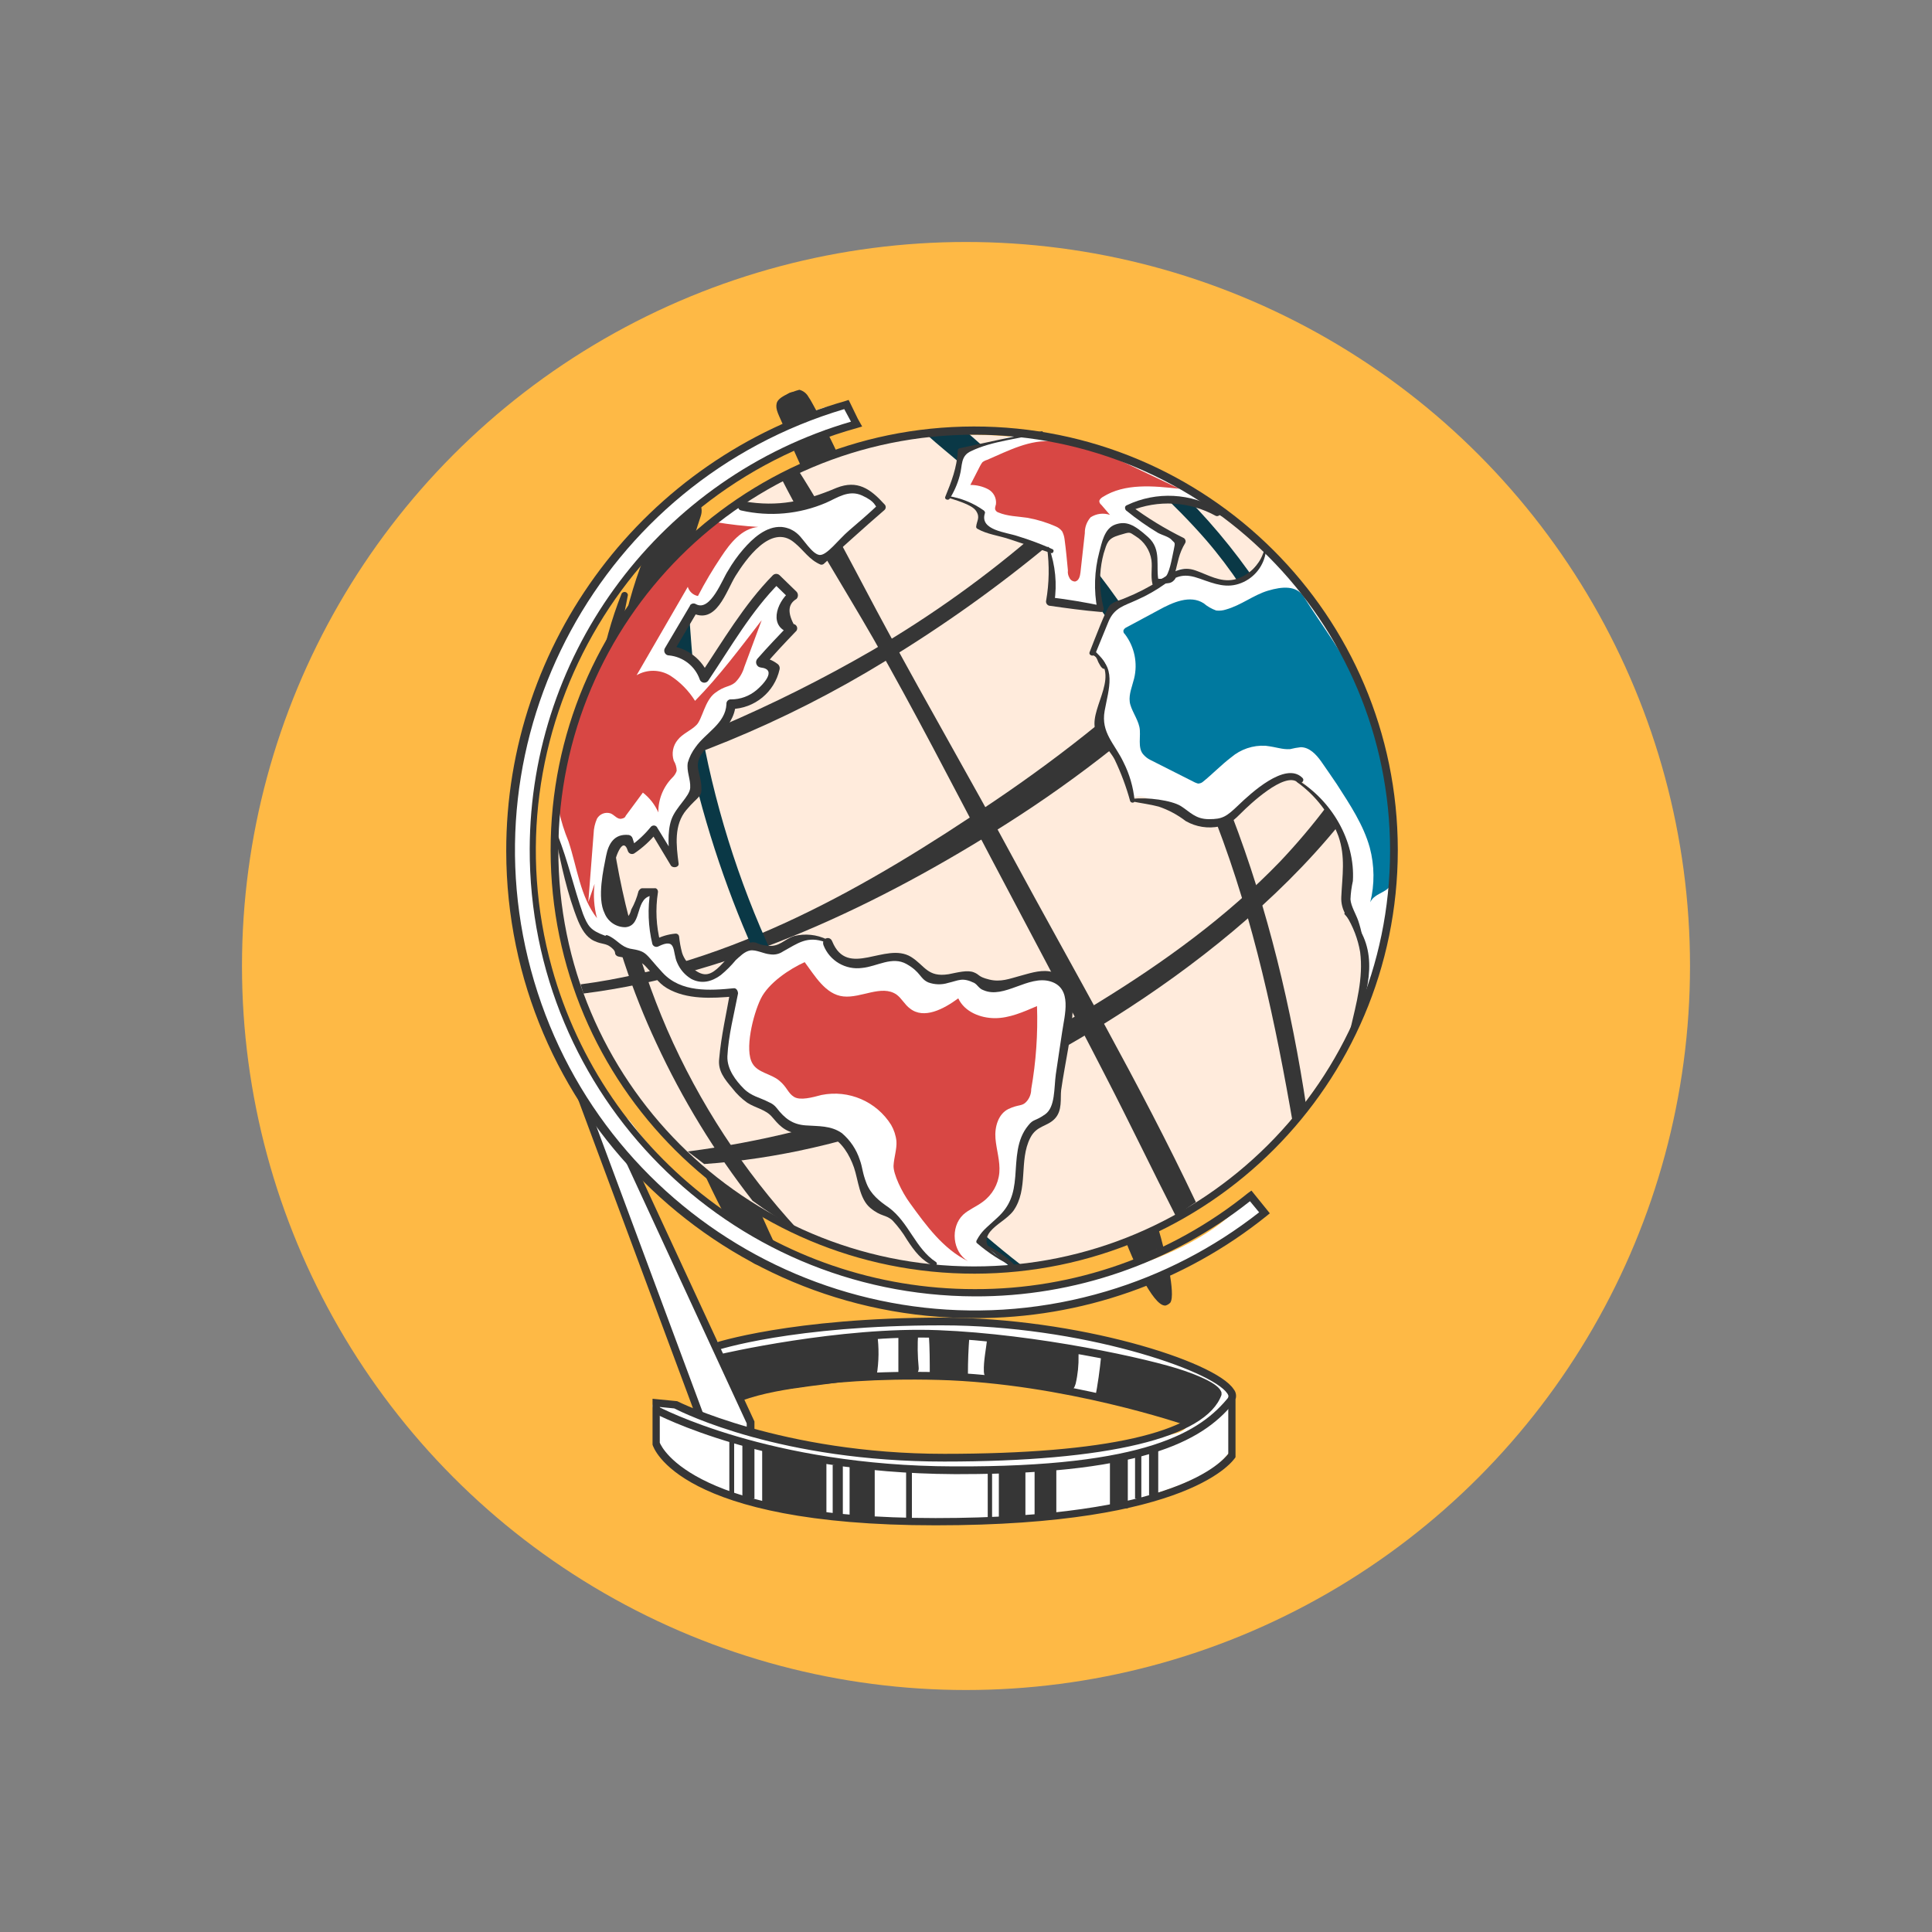 <?xml version="1.0" encoding="UTF-8"?> <svg xmlns="http://www.w3.org/2000/svg" id="_Слой_1" data-name=" Слой 1" viewBox="0 0 400 400"><rect x="0" y="0" width="400" height="400" fill="#808080" stroke="none"/> <defs> <style> .cls-1 { fill: #d84744; } .cls-2 { fill: #fff; } .cls-3 { fill: #00799f; } .cls-4 { fill: #363636; } .cls-5 { fill: #ffebdc; } .cls-6 { fill: #feb945; } .cls-7 { fill: #0a3846; } .cls-8 { fill: #038187; } </style> </defs> <circle class="cls-6" cx="200" cy="200" r="149.9"></circle> <path class="cls-8" d="m156.7,252.1c-4.8-10.7-10.5-20.5-14-31.8-3.34-11.03-5.85-22.29-7.5-33.7-1.89-12.04-2.8-24.21-2.7-36.4.2-12.7,2.6-24.5,5.4-36.8,0-.44-.35-.8-.79-.81h0c-.3,0-.57.15-.71.41-8.3,22.7-6.1,49.5-2.4,72.8,1.87,12.06,4.51,23.98,7.9,35.7,3.1,10.5,7,22.6,14.3,31,.11.14.31.16.45.05s.16-.31.05-.45h0Z"></path> <path class="cls-4" d="m128.7,122.9c-8.5,21.3-7.5,47.5-2.8,69.6,2.42,11.23,6.08,22.17,10.9,32.6,4.7,10.3,10.4,20.9,19.4,28.2.4.3,1-.2.6-.6-8.4-7.6-13.5-17.4-18-27.6-4.7-10.67-8.29-21.79-10.7-33.2-2.31-11.01-3.38-22.25-3.2-33.5.3-12.1,2.8-23.4,5.1-35.2-.03-.39-.37-.67-.75-.64-.23.02-.43.15-.55.34Z"></path> <path class="cls-4" d="m160.3,257.3c-11.4-23.9-17.2-50.3-20.5-76.5s-2.8-49.8,5.3-74c1.2-3.8-4.3-5.9-6.2-2.7-13.7,23-13.8,50.4-10.4,76.3,3.7,28.3,11.7,55.4,26.5,80,2,3.5,7,.4,5.3-3.1h0Z"></path> <path class="cls-2" d="m258,248.5c-6.6,7.2-15.7,11.3-25.1,14.3s-19.3,4.1-29.1,4.5c-3.46.23-6.93.27-10.4.1-10.76-.78-21.22-3.85-30.7-9-.18.46-.7.69-1.16.51h0c-4.79-2.69-9.4-5.7-13.8-9-4.1-3.2-7.5-7.2-11.7-10.1-.42-.29-.55-.85-.3-1.3l-1.5-1.6c-1.4-1.5-2.6-3.3-3.9-4.9l-1.1-1c-2.2-2.1-4.05-4.53-5.5-7.2-14.38-24.53-17.02-54.21-7.2-80.9,9.9-26.2,33.4-46.7,60.3-54.6.6-1.7-1-3.6-2.9-4.1s-3.7.3-5.4.9c-50.22,19.28-75.3,75.62-56.03,125.84,2.43,6.32,5.51,12.37,9.19,18.05,12.21,18.79,30.66,32.67,52.1,39.2,21.73,6.66,45.11,5.53,66.1-3.2,8-3.3,15.6-7.9,21.5-14.3-.71-1.24-1.98-2.06-3.4-2.2h0Z"></path> <path class="cls-5" d="m114.2,176.1c0-48.1,38.4-86.1,86.5-86.1s87.6,36.8,87.6,84.9-39.2,88.1-87.2,88.1c-47.94.06-86.84-38.76-86.9-86.7h0s0-.2,0-.2Z"></path> <path class="cls-4" d="m247.6,248.9c-11.6-24.5-25.5-48.4-38.2-71.9-8.4-15.6-17.3-30.9-25.7-46.5-6-11-11.7-22.7-18.6-33.4-.96.88-2.04,1.62-3.2,2.2,5.7,11.2,12.7,22.1,18.9,32.9,8.5,14.9,16.3,30.1,24.3,45.3s16.1,30.3,23.9,45.5c4.9,9.5,9.6,19.3,14.5,28.9,1.3-1.09,2.67-2.09,4.1-3Z"></path> <path class="cls-4" d="m274.8,166.8c-3.04,4.05-6.32,7.92-9.8,11.6-11,11.4-24,20.8-37.5,29.1-26.2,16.1-54.8,27-85.1,30.9l3.4,2.6c30.3-2.1,59.7-14.3,85.1-30.5,16.3-10.3,33.4-23.8,46.4-39.8-.72-1.37-1.55-2.68-2.5-3.9h0Z"></path> <path class="cls-7" d="m265.2,117.6c-.9-1.1-1.9-2.2-2.9-3.2-1.9,2.3-3.7,4.7-5.6,6.9h0l1.3-.4,6.3-.5c.6-.7,1.1-1.5,1.6-2.2l-.7-.6h0Z"></path> <path class="cls-4" d="m227.8,150.9c-.16-.32-.29-.66-.4-1-7,5.7-14.2,11-21.6,16-26.1,17.7-54.3,33.8-85.6,37.9l.6,1.9c31-3.9,61.8-18.7,87.7-35.2,7.53-4.78,14.81-9.96,21.8-15.5-.68-1.45-1.52-2.83-2.5-4.1h0Z"></path> <path class="cls-4" d="m217.5,112.2l-.7-.7-1.7-1.6c-10.73,9.33-22.32,17.63-34.6,24.8-20.28,11.73-41.9,20.96-64.4,27.5-.1.8-.3,1.6-.4,2.4,23.92-5.56,46.78-14.94,67.7-27.8,12.02-7.31,23.49-15.5,34.3-24.5,0,0-.2-.1-.2-.1Z"></path> <path class="cls-7" d="m243.3,100.7l-4.2.2c3.7,3.5,7.3,7.1,10.6,10.9,2.6,3.01,5,6.19,7.2,9.5l1.1-.3h2.4c-4.98-7.34-10.71-14.15-17.1-20.3h0Z"></path> <path class="cls-7" d="m222.7,112.9c-.97,1.17-2.71,1.35-3.9.4l-.7-.6h0l-.6-.6-.7-.7c-1.57-1.48-3.24-2.85-5-4.1l2.7,2.7c8.17,8.87,15.5,18.48,21.9,28.7.76-1.15,2.16-1.71,3.5-1.4-5.05-8.6-10.8-16.76-17.2-24.4h0Z"></path> <path class="cls-7" d="m192,90.1c2.2,2,4.6,3.9,6.9,5.9.4-2,2.3-3.2,4.3-3.7h.2l-3.3-2.9c-2.67.48-5.38.71-8.1.7h0Z"></path> <path class="cls-4" d="m270.5,229.4c-3.1-20.6-8-41.2-15.5-60.7-.84.69-1.78,1.23-2.8,1.6h-.4c7.8,20.3,12.3,41.5,16,63,1-1.3,1.8-2.6,2.7-3.9h0Z"></path> <path class="cls-7" d="m207.8,263.1c1.11-.62,2.34-1.03,3.6-1.2-20.2-15.7-36.9-35.1-48.6-58.3-7.73-15.28-13.38-31.52-16.8-48.3-2.8-14.2-3.3-28.4-4.2-42.6-.97,1.4-2.11,2.68-3.4,3.8-.5,29.7,8.4,62.1,21,87.5,11.3,22.9,27.6,44,48.2,59.3,0-.1.1-.1.2-.2h0Z"></path> <path class="cls-4" d="m155.8,248.6c3,2.21,6.14,4.21,9.4,6-11.28-12.23-20.44-26.25-27.1-41.5-6.42-14.88-10.5-30.67-12.1-46.8-1.1-11.9-.2-23.3.9-35-1.81,4.02-3.41,8.12-4.8,12.3l-.2.4c-2,24.5,4.1,50.9,14,72,5.37,11.59,12.05,22.53,19.9,32.6h0Z"></path> <path class="cls-2" d="m254.3,287.7c-1.61-2.02-3.71-3.6-6.1-4.6-3.63-1.53-7.37-2.77-11.2-3.7-27.08-6.81-55.36-7.39-82.7-1.7-2,.4-4,.8-5.8,0l-.5-.2c-.11-.22-.18-.46-.2-.7v.6c-1.6-1.1-2.5-3.1-3.3-4.9l-14-32.7c-.1-.1-.1-.3-.2-.5-3.1-2.3-6.4-5.2-7.3-8.7l-1.5-.3,23.2,61.5.8,1.3c-2.8-.9-5.6-1.9-8.5-2.6-.5-.25-1.1-.25-1.6,0-.9.7.6,1.8.4,2.9-1.7,8.6,5,12.6,12.3,15.4s20.9,5,28.6,5.4c14.9.9,29.8,1.9,44.5-.4,5.7-.9,9.8-1.4,15.1-3.5s13.4-3.7,18-9.3c1.2-2.3,1.6-11.2,0-13.3h0Zm-11.4,9.2c-28.74,7.09-58.8,6.81-87.4-.8-.6-4.6-3.1-8.7-5.2-12.9,1.63,1.73,3.71,2.98,6,3.6,4.5,1.3,9.4-.6,14.1-1.1,8.6-1.1,17.2-.4,25.8-.1,14.1.5,28,3.3,41.9,6.1,2.7.6,5.6,1.2,7.9,2.7,0,1.5-1.7,2.2-3.1,2.5h0Z"></path> <path class="cls-2" d="m170.4,115.9l11.1-10,.5-.6c.09-.41.02-.84-.2-1.2-1.3-2.4-4.5-2.9-7.2-2.5s-6.2,1.8-9.3,2.7-6.6,1.4-9.6.1c-.47-.23-.98-.36-1.5-.4-.54.07-1.06.28-1.5.6-8.7,5.5-15.2,13.9-21,22.5,2.63-1.93,4.51-4.73,5.3-7.9-10.1,10-16.2,23.5-19.7,37.3-1.19,4.13-1.8,8.4-1.8,12.7.1,6.6,2.4,13,4.8,19.2.54,1.66,1.35,3.21,2.4,4.6,2.6,3,7,3.5,10.2,5.7,1.47,1.12,2.87,2.32,4.2,3.6,4.17,3.22,9.62,4.29,14.7,2.9-.28-1.69-1.01-3.28-2.1-4.6-1.2,2.3-4.8,2.2-6.8.5s-2.7-4.4-3.3-7l-3.3.6-1.1-8.5c-.08-.46-.25-.9-.5-1.3-.27-.28-.71-.28-.99,0h0s-.08.09-.11.14l-2.9,5.3c-.15.41-.43.76-.8,1-1.1.8-2.5-.5-3-1.8-1.8-3.8-1.5-8.3-.2-12.2.2-1.17.94-2.17,2-2.7,1.1-.4,2.5.8,2,1.8l4.5-4.5c1.58,2.1,3.02,4.3,4.3,6.6-.89-4.13-.02-8.44,2.4-11.9.76-.95,1.4-1.99,1.9-3.1.4-1.3.1-2.7.2-4.1.4-4.6,5-7.6,6.6-11.9.06-.56.31-1.09.7-1.5.38-.3.83-.5,1.3-.6,2.1-.5,4.4-1,5.9-2.6s1.3-4.8-.8-5.4l4.4-4.9c.4-.5,1-1.1.9-1.8s-.7-1.5-.8-2.4c.07-.96.38-1.89.9-2.7.65-2.23-.59-4.58-2.8-5.3-5.55,6.13-10.47,12.8-14.7,19.9-1.47-2.01-3.43-3.59-5.7-4.6-.32-.11-.6-.32-.8-.6-.14-.41-.06-.86.2-1.2,1.2-2.1,2.4-4.1,3.7-6,.18-.31.42-.58.7-.8.4-.3,1-.2,1.5-.3,1.57-.25,2.85-1.38,3.3-2.9.6-2.4,2.7-3.7,3.8-5.8s1.7-4.4,4.1-6c1.82-1.27,3.99-1.93,6.2-1.9.57-.04,1.15.03,1.7.2,1.6.6,2.4,2.3,3.1,3.8"></path> <path class="cls-1" d="m121.8,186.8l1.1-14.2c.03-1.07.27-2.12.7-3.1.56-.98,1.72-1.44,2.8-1.1.8.3,1.4,1.3,2.3,1.1s.7-.5,1-.8l3.4-4.6c1.39,1.08,2.49,2.49,3.2,4.1-.03-2.69,1.01-5.28,2.9-7.2.41-.39.72-.87.9-1.4,0-.74-.22-1.47-.6-2.1-.49-1.48-.19-3.1.8-4.3,1-1.3,2.7-1.9,3.9-3.1s1.7-5,3.8-6.6,3-1.2,4.2-2.2c.9-.89,1.55-1.99,1.9-3.2l3.6-9.7c-4.4,5.7-8.7,11.5-13.8,16.7-1.3-2.08-3.04-3.86-5.1-5.2-2.14-1.32-4.83-1.36-7-.1l10.6-18.3c.29.98,1.1,1.71,2.1,1.9,1.44-2.79,3.05-5.49,4.8-8.1,1.9-2.9,4.3-5.9,7.7-6.2-2.95-.18-5.89-.51-8.8-1-.45-.15-.95-.15-1.4,0-.39.14-.74.38-1,.7-14.6,14.9-26.8,33.2-29.8,53.9-.35,1.68-.45,3.39-.3,5.1.47,2.19,1.14,4.33,2,6.4,1.8,5.4,2.4,11.4,5.9,15.9-.62-2.31-.79-4.72-.5-7.1"></path> <path class="cls-2" d="m209.4,262.5l-5.7-4.9c-.2-.2-.3-.3-.3-.5-.07-.28,0-.58.2-.8,2.4-3.1,5.6-5.8,6.9-9.6.7-2.2.6-4.7.9-7.1s1.1-4.8,3-6.3c.77-.44,1.51-.94,2.2-1.5.93-.86,1.59-1.97,1.9-3.2,2.21-6.56,3.09-13.49,2.6-20.4.02-1.46-.4-2.88-1.2-4.1-.98-1.13-2.4-1.79-3.9-1.8-1.48.08-2.94.42-4.3,1-.5.26-1.04.43-1.6.5-1.3.1-2.5-.9-3.8-.6s-3.4-.5-5.1-1-4.4.7-6.6.4-5.2-3.7-8.2-4.6-4.6.2-6.8.7-4.8.6-6.5-1c-.68-.91-1.41-1.78-2.2-2.6-1.5-1.3-3.7-.9-5.6-.2s-3.6,1.6-5.5,1.6-2-.4-3.1-.4c-1.95.12-3.8.94-5.2,2.3-1.15.78-2.02,1.9-2.5,3.2-.4,1.38.23,2.84,1.5,3.5.41.06.79.23,1.1.5.09.26.12.53.1.8,0,2.6-1.1,5.1-1.6,7.6-1.2,5.7,1.2,12.4,6.6,14.7,1.02.34,2.03.74,3,1.2,1.3.7,2.3,1.9,3.5,2.6,2.8,1.6,6.5.8,9.4,2.3s3.6,4,4.5,6.5,1.7,5.3,3.5,7.4,5,3.2,6.8,5.5,2,4.1,3.5,5.8,5.1,2.5,8,2.6c3.5.22,7.01.18,10.5-.1h0Z"></path> <path class="cls-1" d="m155.8,220.2c1.1,1.9,3.8,2.1,5.5,3.5s1.8,2.6,3.1,3.4,3.8.1,5.7-.4c5.62-1.13,11.36,1.34,14.4,6.2.6,1.04.98,2.2,1.1,3.4.1,1.6-.5,3.3-.6,5s1.7,5.5,3.4,7.8c3.4,4.7,6.9,9.5,12,12-3.2-1.9-3.7-7-1-9.6,1.2-1.1,2.8-1.7,4.1-2.7,1.94-1.42,3.18-3.61,3.4-6,.2-2.4-.6-4.7-.8-7.1s.6-5.1,2.7-6.1,2.8-.5,3.7-1.5c.65-.71,1.01-1.64,1-2.6,1-5.68,1.4-11.44,1.2-17.2-2.8,1.2-5.7,2.5-8.7,2.5s-6.3-1.3-7.6-4.1c-3,2.2-7.1,4.4-10,2.1-1.1-.8-1.7-2.1-2.8-2.9-3.1-2.1-7.3.8-11,.4s-5.9-4.3-8-7.1c-3.1,1.4-7.5,4.3-9.1,7.6s-3.4,10.6-1.7,13.4h0Z"></path> <path class="cls-2" d="m252,106.5h.6c-1.3-1.28-2.93-2.18-4.7-2.6-1.78-.35-3.59-.55-5.4-.6-1.2,0-2.5-.1-3.8,0-1.51.2-2.99.6-4.4,1.2-.21.07-.38.22-.5.4-.2.4.2.8.5,1,3.06,2.35,6.34,4.39,9.8,6.1l-1,6.4c.4-.3.8-.7,1.3-.7.42-.05.85.05,1.2.3,2.9,1.31,6.02,2.09,9.2,2.3.67.03,1.35-.04,2-.2.61-.2,1.19-.5,1.7-.9,1.03-.66,1.88-1.55,2.5-2.6.57-1.01.64-2.23.2-3.3,4.9,2.5,8,7.4,10.8,12.1,5.6,9.4,10.8,19.2,13.8,29.8,4.3,15.8,3.2,32.9-1.7,48.5-.19,1.14-.84,2.15-1.8,2.8,0-.6-.5-1.3-.3-1.9.8-4.5-.5-9-2.2-13.2-.85-1.83-1.39-3.79-1.6-5.8,0-1.47.1-2.94.3-4.4.17-3.53-.59-7.05-2.2-10.2-1.57-3.14-3.59-6.04-6-8.6-.64-.8-1.58-1.3-2.6-1.4-.1.1.2.1.2-.1h-.3c-3,.1-5.5,2-7.9,3.8l-5.3,4.1c-.62.48-1.29.88-2,1.2-1.9.7-4.1-.1-6-1l-6.7-2.9c-1.6-.7-3.9-1.9-5.3-.8-1.1-4.23-2.89-8.25-5.3-11.9-.84-1.18-1.45-2.5-1.8-3.9.02-1.31.29-2.6.8-3.8.9-2.5,1.6-5.3.5-7.7-.54-.9-1.18-1.74-1.9-2.5-.23-.17-.37-.42-.4-.7-.07-.27-.03-.56.1-.8.8-1.9,1.7-3.8,2.6-5.6.35-.88.9-1.66,1.6-2.3.65-.46,1.35-.83,2.1-1.1,1.78-.73,3.52-1.57,5.2-2.5.42-.19.77-.5,1-.9.16-.27.23-.59.2-.9.17-2.16-.06-4.33-.7-6.4-.62-2.15-2.21-3.89-4.3-4.7-.6-.26-1.26-.33-1.9-.2-1.6.2-2.6,1.8-3.2,3.3-1.88,4.35-2.3,9.19-1.2,13.8l-10.3-2.4c.48-3.15.42-6.37-.2-9.5-.1-.2-.1-.4-.3-.6l-.5-.3c-3.92-1.61-7.93-3.01-12-4.2-.5-.1-1-.2-1.2-.6-.18-.65-.25-1.33-.2-2-.08-.86-.56-1.64-1.3-2.1-.75-.47-1.56-.84-2.4-1.1l-2.8-1,2.7-9.4c4.14-1.02,8.21-2.29,12.2-3.8,3.3,1.4,7.2,1.3,10.6,1.9,3.06.74,6.06,1.67,9,2.8,3.74,1.35,7.38,2.96,10.9,4.8,4.11,2.38,8.03,5.09,11.7,8.1"></path> <path class="cls-1" d="m218.1,91.4c-4.8-.5-9.3,1.9-13.7,3.8-.36.1-.7.27-1,.5-.19.25-.36.52-.5.8l-2,3.9c1.29,0,2.56.3,3.7.9,1.12.61,1.75,1.84,1.6,3.1-.1.4-.3.9-.1,1.2.12.24.34.42.6.5,1.9.8,4,.8,6,1.1,2.03.36,4.01.96,5.9,1.8.51.21.96.56,1.3,1,.26.5.43,1.04.5,1.6.3,2.2.5,4.4.7,6.5-.07.52.04,1.05.3,1.5.2.48.68.8,1.2.8.8-.2,1-1.1,1.1-1.9l.9-8.1c-.03-1.21.4-2.39,1.2-3.3,1.19-.77,2.66-.96,4-.5l-1.8-2.1c-.23-.17-.37-.42-.4-.7,0-.4.4-.7.7-.9,4.6-2.9,10.5-2.3,15.9-1.7l-8.2-3.9c-6.4-3.1-13.1-6.3-20.2-5.9"></path> <path class="cls-3" d="m253.8,126.2c-.64.21-1.33.28-2,.2-.95-.34-1.83-.85-2.6-1.5-2.8-1.8-6.4-.2-9.3,1.4l-6.7,3.6c-.27.12-.48.33-.6.6-.06.3.05.61.3.8,1.99,2.62,2.69,6,1.9,9.2-.4,1.6-1.1,3.2-.9,4.8s1.6,3.4,2,5.2-.5,4.4.9,5.8c.37.41.81.75,1.3,1l9.3,4.7c.3.1.6.3.9.2.26-.04.5-.14.7-.3,2-1.6,3.8-3.5,5.9-5.1,1.97-1.68,4.51-2.54,7.1-2.4,2.5.3,3.4.8,5.1.7.72-.18,1.46-.32,2.2-.4,1.8,0,3.2,1.5,4.2,2.9s2.2,3.2,3.3,4.8c2.7,4.2,5.5,8.4,6.8,13.1.98,3.7,1.02,7.58.1,11.3.9-2.1,4.3-2,4.3-4.3.1-6,.3-14-.8-19.9-1.32-7.08-3.33-14.01-6-20.7-2.6-6-7.8-12.8-11.3-18.4-1.5-2.3-4.4-2.1-7.4-1.2s-5.5,3-8.7,3.9h0Z"></path> <path class="cls-4" d="m237.7,265.3c.54,1.43,1.52,2.66,2.8,3.5.4.3,1,.5,1.3.1.08-.19.11-.4.1-.6.1-1.39-.1-2.79-.6-4.1-.1-.1-.1-.3-.3-.3-.17-.09-.38-.05-.5.1l-2.9,1.6"></path> <path class="cls-4" d="m234.9,260.2c.07.21.22.38.4.5h.6c1.11-.18,2.19-.52,3.2-1,.16,0,.31-.07.4-.2.09-.15.09-.35,0-.5v-4c-.2-.2-.6-.1-.9.1s-2.6,1.1-3.8,1.8-.8,0-.9,1c.2.82.54,1.6,1,2.3h0Z"></path> <path class="cls-4" d="m166.9,95.9h.4l2.6-1,2.2-.9c.3-.1.5-.2.6-.5s-.1-.3-.1-.4l-1.6-3.4-.2-.2h-.4c-1.2.5-4.4,1.5-5,2.7s.7,3.7,1.5,3.7Z"></path> <path class="cls-4" d="m166.4,82.1c.97.78,1.56,1.95,1.6,3.2,0,.14-.02.28-.1.4h-.3c-2.1,1-5.5,3.8-5.7,0s1.6-5.8,4.5-3.6Z"></path> <path class="cls-4" d="m226.7,289.1v.5c.6-3,1-6,1.3-9,7.6.66,15,2.76,21.8,6.2.66.25,1.25.66,1.7,1.2.43.84.35,1.84-.2,2.6-.5.78-1.14,1.46-1.9,2-.88.75-1.9,1.33-3,1.7-1.5.3-3.1-.4-4.5-.9-5.2-2.1-9.7-3.9-15.2-4.3h0Z"></path> <path class="cls-4" d="m223.3,280.6c.05,1.98-.15,3.97-.6,5.9-.5,1.7-1.3,1.6-2.9,1.3-3.8-.8-7.7-1.4-11.6-1.9-1.8-.2-4.4.4-4.5-1.9s.5-4.8.7-7.1c6.14.35,12.23,1.26,18.2,2.7.2.1.4.1.5.3.18.19.25.45.2.7h0Z"></path> <path class="cls-4" d="m195.3,276.2h-3c.2,2.9.2,5.7.2,8.6,2.5-.3,4.9.2,7.3.2h.3c.3-.1.3-.4.3-.6,0-2.6.1-5.1.3-7.7-.91-.4-1.9-.6-2.9-.6-.8-.1-2.1.8-2.5.1h0Z"></path> <path class="cls-4" d="m187.3,276.1h-1.3v8.6c1.1-.4,2.3,0,3.5-.2l.4-.2c.25-.35.35-.78.3-1.2-.23-2.36-.27-4.73-.1-7.1l-2.8.1h0Z"></path> <path class="cls-4" d="m181.6,276.1c.42,2.89.38,5.82-.1,8.7-9.2,2.2-19,2-28,5.2-.2,0-.4.1-.6,0l-.3-.4-1.8-4.1c-.4-.9-2-3.2-1.9-4.1s3.1-.7,4.3-.9c6-1.2,12.1-2.4,18.2-3.2.9-.1,10.1-1.3,10.2-1.2h0Z"></path> <rect class="cls-4" x="204.5" y="304.3" width=".9" height="10.62"></rect> <rect class="cls-4" x="237.9" y="300.2" width="1.9" height="9.39"></rect> <rect class="cls-4" x="229.8" y="302" width="3.7" height="10.28"></rect> <rect class="cls-4" x="235" y="300.9" width="1.3" height="9.36"></rect> <rect class="cls-4" x="214.2" y="303.7" width="4.5" height="10.13"></rect> <rect class="cls-4" x="206.8" y="303.7" width="5.5" height="10.54"></rect> <rect class="cls-4" x="151" y="297.8" width="1" height="11.77"></rect> <rect class="cls-4" x="175.9" y="303.3" width="5.2" height="11.56"></rect> <rect class="cls-4" x="172.4" y="303.3" width="2.1" height="10.9"></rect> <polygon class="cls-4" points="171.1 302.5 157.8 299.4 157.8 311.1 171.1 313.8 171.1 302.5"></polygon> <rect class="cls-4" x="187.6" y="304.3" width="1.2" height="10.62"></rect> <polygon class="cls-4" points="156.2 310.3 153.7 310.3 153.7 298.3 156.2 299.2 156.2 310.3"></polygon> <path class="cls-4" d="m203.1,257.6c1.27.68,2.48,1.49,3.6,2.4,1.1.8,2,1.8,3.1,2.5.15.07.33,0,.4-.14.04-.08.04-.18,0-.26-1.8-2.1-4.6-3.6-6.9-4.9-.2-.2-.4.2-.2.4h0Z"></path> <path class="cls-4" d="m115,173.1c1.1,5.7,2.5,12.2,4.7,17.6.7,1.6,1.6,3.3,3.3,4.1s2.4.4,3.6,1.4.4,1.2,1.1,1.7,4,.1,5.9,2.1,2.5,3.4,4.5,4.6c4.1,2.4,9.3,2.1,13.9,1.7l-.8-1.1c-.8,4.6-1.9,9.3-2.3,14-.3,2.5,1.1,4.2,2.7,6.1.88,1.15,1.92,2.16,3.1,3,1.7,1.1,3.8,1.4,5.1,2.9s2.5,3.1,5.3,3.5,4.7-.2,6.9.7,3.9,3.7,4.8,6.3,1.1,6.5,3.4,8.4,3.2,1.3,4.6,2.6c1.14,1.22,2.15,2.56,3,4,1.5,2.3,3,4.3,5.5,5.4.5.2.9-.5.5-.8-4.3-2.8-5.6-8.2-9.8-11.3-1.9-1.3-3.7-2.7-4.6-5s-.8-3.3-1.4-4.9c-.7-2.14-1.98-4.04-3.7-5.5-2.3-1.6-4.8-1.4-7.5-1.6s-4.3-1.4-6-3.6c-.42-.54-.97-.95-1.6-1.2-1.9-1-3.6-1.2-5.2-2.8s-3.5-4-3.4-6.7c.2-4.3,1.4-8.8,2.2-13,0-.5-.3-1.1-.8-1.1-5.1.5-11,.9-14.8-3.2s-3.1-4.4-6.8-5c-1.7-.4-2.5-1.6-3.9-2.4s-.9-.1-1.3-.3c-3-1.1-3.5-2-4.5-4.5-1.9-5.4-3.1-10.9-5.2-16.2.07-.15,0-.33-.14-.4-.15-.07-.33,0-.4.14,0,0-.01.03-.02.04-.04.11-.02.23.06.31h0Z"></path> <path class="cls-4" d="m171.2,194.5c-2.11-1.02-4.52-1.27-6.8-.7-2.1.7-3,2.3-5.5,2s-2-.8-3.2-.7-3.6,1.8-5,3.2-3,3.6-4.9,3.4-4.1-2.7-4.6-4.5c-.29-1.08-.49-2.19-.6-3.3-.05-.38-.4-.65-.79-.6h0c-1.51.14-2.97.58-4.3,1.3l1.2.5c-.86-3.36-1.03-6.87-.5-10.3.1-.4-.2-1-.7-.9h-2.51c-.4,0-.6.3-.8.6-.33,1.33-.84,2.6-1.5,3.8-.7,2.7-2.1,2.1-4.4-2-.02-.7.02-1.4.1-2.1.1-1.5.4-3.1.6-4.6s1.9-6.9,3-3.4c.16.47.67.73,1.14.57h0l.16-.07c1.77-1.19,3.36-2.64,4.7-4.3l-1.3-.2,4.2,7c.4.6,1.7.4,1.6-.4-.5-3.8-1-8,1.6-11.1s3.3-2.5,3.1-5.1-1.5-4.1,0-6.4,2.7-2.8,4-4.2,3-3.6,3.1-6.2l-.9,1c4.82-.11,8.95-3.49,10-8.2.11-.47-.09-.95-.5-1.2-.99-.74-2.17-1.19-3.4-1.3l.7,1.8c2.1-2.5,4.3-4.8,6.5-7.1.39-.3.47-.86.17-1.25h0c-.14-.19-.34-.31-.56-.35-1.3-2.5-1.1-4.2.6-5.2.39-.42.39-1.08,0-1.5l-3.5-3.4c-.39-.38-1.01-.38-1.4,0-6,6.1-10.4,13.7-15.1,20.7l1.9.3c-1.3-3.56-4.53-6.05-8.3-6.4l.8,1.5,5.2-8.8-1.4.4c5.2,2.8,7.2-4.4,9.2-7.6s7.3-10.9,12.1-6.9c2,1.6,3.1,3.6,5.5,4.6.3.06.61-.05.8-.3,4.1-3.6,8.2-7.4,12.4-11,.33-.29.36-.8.07-1.13h0s-.04-.05-.07-.07c-2.9-3.2-5.6-5.1-9.9-3.4-6.6,2.8-12.1,4-19.2,2.8-1.2-.1-1.7,1.7-.5,1.9,5.86,1.32,11.98.76,17.5-1.6,2.3-1,4.7-2.8,7.5-1.5s2.5,2,3.4,3v-1.2c-2,1.9-4.1,3.7-6.2,5.5s-4.5,5.1-6,5-3.4-3.3-4.4-4.2c-.95-.92-2.18-1.49-3.5-1.6-3.2-.2-6,2.4-7.9,4.6-1.21,1.39-2.28,2.9-3.2,4.5-1.1,1.6-3.6,8.5-6.6,6.9-.41-.28-.96-.18-1.25.22v.08l-5.2,8.8c-.28.48-.11,1.09.36,1.37h0c.16.09.34.14.53.13,2.87.29,5.32,2.19,6.3,4.9.14.53.69.85,1.22.71.24-.06.44-.21.58-.41,4.7-7,8.9-14.4,14.8-20.3h-1.45l3.5,3.4v-1.5c-2.8,2.3-4.5,7.5.3,8.6l-.5-1.7c-2.2,2.3-4.4,4.6-6.5,7-.39.47-.33,1.16.13,1.55.16.14.36.22.57.25,3.6.4.3,3.7-.9,4.7-1.46,1.22-3.3,1.9-5.2,1.9-.49-.06-.94.29-1,.79h0v.21c-.2,4-4.3,5.9-6.4,8.9-.73.96-1.27,2.04-1.6,3.2-.3,1.8.6,3.4.5,5.2s-3,4-3.9,6.6-.6,6.1-.2,9.1l1.6-.5c-1.5-2.3-2.9-4.6-4.3-6.9-.17-.41-.64-.6-1.05-.42-.02,0-.03.02-.05.02-.09.04-.16.1-.23.17-1.27,1.57-2.75,2.95-4.4,4.1l1.3.5-.7-2.2c-.11-.37-.42-.64-.8-.7-3-.3-4.2,1.8-4.7,4.4s-1.9,8.6-.3,11.8c.7,1.76,2.41,2.91,4.3,2.9,3.8-.3,1.7-6.5,6-6.6l-.8-1c-.62,3.69-.48,7.47.4,11.1.18.46.7.69,1.16.51h0c4-2,2.9,1.1,4,3.4.6,1.38,1.61,2.53,2.9,3.3,2.1,1.1,4.2.6,6.1-.8,1.13-.93,2.17-1.97,3.1-3.1.8-.7,1.8-1.8,3-2s2.8.7,4.1.8c.94.16,1.91-.06,2.7-.6,3.1-1.7,5-3.3,8.8-1.9.3.2.6-.4.2-.6l.07.02h0Z"></path> <path class="cls-4" d="m210.3,262.1c-2.7-1.4-8-3.7-5.3-7.1,1.3-1.6,3.5-2.6,4.8-4.3,3.2-4.5,1.1-10.4,3.5-15.1,1.3-2.6,3.5-2.3,5.1-4s1.1-4.2,1.3-5.9c.8-5.7,2.3-11.6,2.4-17.3,0-3.4-1.2-6.8-4.9-7.3-2.1-.3-4.3.5-6.2,1s-3.8,1.3-6.2.7-1.9-1-3.2-1.5-3.2,0-5.2.4c-4.4.7-4.9-1.8-7.8-3.6-5.3-3.2-13.1,4.6-16.3-3.2-.5-1.3-2.3-.6-1.8.8,1.26,3.23,4.57,5.17,8,4.7,3.1-.3,6.2-2.5,9.2-.8s2.7,3,4.5,3.8c1.32.48,2.76.52,4.1.1,2.2-.5,2.9-1.2,5.4,0,.7.4,1,1.2,1.9,1.5,4.3,1.9,9.3-3.2,13.9-1.8s2.9,7,2.4,10.5-.9,5.8-1.3,8.7-.1,6.8-2.2,8.3-2.4.9-3.5,2.3c-2.5,3-2.4,6.9-2.7,10.6s-1.1,6.1-3.7,8.5-3.2,2.7-4.3,4.7c-.1.2-.1.5.1.6,2.35,2.03,4.97,3.72,7.8,5,.2.1.4-.1.2-.3Z"></path> <path class="cls-4" d="m278.4,189.3c6.1,6.6,3,13.9,2.3,21.7,0,.3.4.3.5,0,2.7-7.9,4.2-15.7-2.5-22-.08-.08-.22-.08-.3,0s-.08.22,0,.3Z"></path> <path class="cls-4" d="m268.5,161.9c3.91,2.8,6.9,6.7,8.6,11.2,1.5,4.3.8,8.2.6,12.6-.07,1.34.28,2.67,1,3.8,1.44,2.32,2.43,4.9,2.9,7.6.7,5.4-.8,10.7-2,15.9-.1.4.6.6.7.2,1.3-5.2,2.4-10.7,2.1-16.1-.09-2.21-.49-4.4-1.2-6.5-.5-1.4-1.5-3-1.6-4.4.05-1.28.22-2.55.5-3.8.5-8.4-4.4-16.6-11.4-20.9-.2-.1-.4.2-.2.4Z"></path> <path class="cls-4" d="m234.3,165.9c1.9.4,3.7.6,5.6,1.1,2.02.68,3.91,1.7,5.6,3,2.12,1.21,4.61,1.6,7,1.1,2-.3,3.2-1.5,4.6-2.9s8.9-8.6,11.6-6.2c.6.5,1.6-.4.9-1-3.5-3.4-10.7,3.3-13.2,5.7s-3.3,2.9-6.1,2.9-3.9-1.5-5.8-2.7-7-1.9-10.1-1.5c-.15.06-.23.23-.18.39.02.04.05.08.08.11h0Z"></path> <path class="cls-4" d="m226.2,135c.52.63.92,1.34,1.2,2.1.3.5.5,1.1,1.1,1.4l.4-.2c.3-1.3-1.6-2.8-2.3-3.6s-.5.1-.4.3Z"></path> <path class="cls-4" d="m226.1,135.5c6.4,3.7-.4,10.7.6,15.3.4,2.1,3.1,4.5,4.1,6.5,1.32,2.77,2.39,5.64,3.2,8.6.2.4,1,.4.9-.2-.27-2.75-1.05-5.43-2.3-7.9-1.8-3.8-4.7-6.1-3.9-10.6s2.7-9.4-2.4-12c-.3-.1-.5.2-.2.3h0Z"></path> <path class="cls-4" d="m261.7,114c-.84,2.97-3.21,5.26-6.2,6-2.9.6-5.4-1-8-1.9s-4.5.1-7.5,2.1c-2.22,1.42-4.56,2.62-7,3.6-1.1.5-2.4.7-3.2,1.5s-3.1,6.9-4.2,9.7c-.3.7.9,1.1,1.2.3l2.7-6.6c1.2-2.9,3.3-3.3,5.9-4.5,2.04-.9,3.98-2.01,5.8-3.3,2.6-1.8,4.1-2.2,7.2-1.1s5.6,2.1,8.6.9c2.78-1.11,4.73-3.64,5.1-6.6,0-.3-.4-.4-.4-.1Z"></path> <path class="cls-4" d="m252.1,106.2c.35.53.98.8,1.6.7.1-.1.1-.3,0-.3-.55-.04-1.07-.25-1.5-.6-.5-.5-.2.1-.1.2Z"></path> <path class="cls-4" d="m216.8,113.5c.48,3.59.42,7.23-.2,10.8-.13.47.14.96.6,1.1,3.5.5,7.1,1,10.7,1.3.4.1.7-.4.6-.8-.58-2.29-.82-4.64-.7-7,.09-1.45.32-2.89.7-4.3.7-2.2.8-3.1,3.2-3.8s2-.7,3.4.2c1.79,1.09,3,2.92,3.3,5,.2,1.6-.2,3.2.2,4.9.14.36.54.54.9.41.07-.02.14-.06.2-.11.8-.8,2.2,0,3.2-.9s.2-1,.3-1.4c.7-2.5.8-4.2,2.2-6.5.16-.36.03-.78-.3-1-3.9-1.92-7.62-4.19-11.1-6.8v1.2c5.74-2.38,12.26-2.01,17.7,1,.36.15.77-.01.92-.37h0c.12-.29.03-.63-.22-.83-5.78-3.55-12.98-3.93-19.1-1-.6.2-.4,1,0,1.2,2.03,1.65,4.17,3.15,6.4,4.5.9.5,2.3.8,2.9,1.5s.8.3.4,2.1-.9,5.1-1.9,5.7-1.5-.2-2.4.6l1.2.3c-.7-3.4.7-6.7-2.2-9.3s-4.5-3.4-6.8-2.6-2.8,3.9-3.3,5.7c-1.03,3.89-1.17,7.95-.4,11.9l.8-.8c-3.4-.7-6.9-1.3-10.3-1.7l.6,1c.58-3.8.21-7.68-1.1-11.3-.1-.3-.5-.2-.4.1h0Z"></path> <path class="cls-4" d="m196.2,103c1.4.5,5,1.4,5.9,2.8s.1,2,0,3.3c.02.18.14.33.3.4,1.9,1.1,4.4,1.4,6.5,2.1l8.7,2.9c.4.2.8-.6.3-.8-2.34-1.05-4.75-1.95-7.2-2.7-2.3-.8-7.9-1.2-6.8-4.7.1-.2,0-.4-.2-.6-2.2-1.57-4.73-2.6-7.4-3-.3-.1-.4.3-.1.3h0Z"></path> <path class="cls-4" d="m215.7,89.3c-5.7,1-11.4,2.3-17,3.5-.27.05-.45.31-.4.58h0c-.2,3.5-1.3,6.3-2.6,9.5-.2.5.6.8.9.4.94-1.48,1.65-3.1,2.1-4.8.6-2.1.1-4.1,2.4-5.1,4.3-2.1,10-2.5,14.6-3.8.3-.08.2-.38,0-.28Z"></path> <rect class="cls-4" x="131.82" y="224.93" width="1.6" height="70.29" transform="translate(-82.34 62.54) rotate(-20.4)"></rect> <path class="cls-4" d="m198.8,305.2h-1.4c-38.6-.2-61.7-12.5-61.9-12.6l.7-1.4c.3.1,23,12.3,61.2,12.4,40,.2,51.3-7.2,57.1-14.5l1.2,1c-5.9,7.5-17.4,15.1-56.9,15.1h0Z"></path> <path class="cls-4" d="m245.6,295.1c-.3-.1-25.3-8.7-51.2-9.4s-40,3.7-40.2,3.8l-.5-1.5c.2-.1,14.6-4.6,40.7-3.9s51.5,9.4,51.7,9.5l-.5,1.5Z"></path> <path class="cls-4" d="m193.7,315.8c-53.1,0-58.4-16-58.6-16.7v-9.5l5.1.5c.2.1,21.7,10.9,55.3,10.9s52.4-4.5,55.8-12.4c-.4-.4-1.9-1.7-6.6-3.3-7.2-2.5-30.8-7.5-50.5-8.3s-44.6,4.9-44.8,4.9l-.4-1.5c.3-.1,25-5.8,45.3-5s43.7,5.9,50.9,8.4,7.5,4,7.7,4.5v.5c-3.2,8.9-23.6,13.8-57.4,13.8s-53.9-10-55.9-11l-3-.3v7.4c.5,1.2,7.4,15.6,57.1,15.6s59.4-11.8,60.6-13.3v-11.8c.1-.1,0-.4-.2-.7-3.2-4.8-30.3-14.1-59.1-14.1-30.9,0-46.5,5.1-46.7,5.2l-.5-1.5c.2-.1,16.1-5.3,47.2-5.3,28,0,56.6,9,60.4,14.8.49.58.64,1.38.4,2.1v12c-.4.6-9.1,14.1-62.1,14.1h0Z"></path> <polygon class="cls-4" points="156.2 296.6 154.6 296.6 154.6 294.7 129.6 240.6 131 239.9 156.2 294.3 156.2 296.6"></polygon> <path class="cls-4" d="m241.1,259.1c-.5-2-1-3.8-1.3-4.8l-1.5.4c.5,1.7,1,3.5,1.4,5.1.43-.29.91-.53,1.4-.7h0Z"></path> <path class="cls-4" d="m236.6,261.4c-.8-1.9-1.6-3.7-2-4.9l-1.5.5c0,.1.9,2.4,2.1,5l1.4-.6Z"></path> <path class="cls-4" d="m240.7,263.7h-.2c.45,1.59.62,3.25.5,4.9-1.17-1.25-2.15-2.66-2.9-4.2l-1.4.7c1.5,2.7,3.2,5.2,4.5,5.2h.1c.38-.1.73-.31,1-.6.6-.9.3-3.6-.2-6.6l-1.4.6h0Z"></path> <path class="cls-4" d="m163.1,88.1c.31-.08.65,0,.9.2-.69-1.41-1.22-2.88-1.6-4.4.87-.73,1.9-1.24,3-1.5h0c.26.21.49.44.7.7.75,1.19,1.42,2.42,2,3.7l1.5-.7c-1-1.8-1.8-3.4-2.2-3.9-.39-.74-1.08-1.29-1.9-1.5l-.7.2c-1.2.4-3.7,1.3-4,2.6s.4,2.3,1.6,5.1l.7-.5h0Z"></path> <path class="cls-4" d="m171,89c-.38.39-.78.76-1.2,1.1l2.2,4.5,1.4-.7c-.1-.2-1.1-2.4-2.4-4.9Z"></path> <path class="cls-4" d="m163.8,92l2.2,4.9,1.5-.6c-.8-1.6-1.5-3.3-2.2-4.8l-1.5.5Z"></path> <path class="cls-4" d="m201.8,263.7c-48.44.06-87.74-39.16-87.8-87.6-.06-48.44,39.16-87.74,87.6-87.8,48.44-.06,87.74,39.16,87.8,87.6v.2c-.06,48.36-39.24,87.54-87.6,87.6h0Zm0-173.7c-47.55-.06-86.14,38.45-86.2,86s38.45,86.14,86,86.2,86.14-38.45,86.2-86v-.1c0-47.51-38.49-86.04-86-86.1h0Z"></path> <path class="cls-4" d="m201.8,272.9c-53.46.11-96.89-43.15-96.99-96.61-.09-43.32,28.62-81.43,70.29-93.29l.6-.2.3.6,1.6,3.3.9,1.6-1,.3c-48.32,13.4-76.64,63.43-63.24,111.76,10.91,39.34,46.72,66.56,87.54,66.54,20.59.07,40.58-6.96,56.6-19.9l.7-.5,3.8,4.7-.6.5c-17.14,13.8-38.5,21.28-60.5,21.2h0Zm-27-188.2c-50.44,14.97-79.19,68-64.22,118.44s68,79.19,118.44,64.22c11.49-3.41,22.24-8.96,31.67-16.36l-1.9-2.3c-16.22,12.83-36.32,19.78-57,19.7-51.03-.16-92.27-41.65-92.12-92.68.13-40.96,27.2-76.94,66.52-88.42l-1.4-2.6h0Z"></path> </svg> 